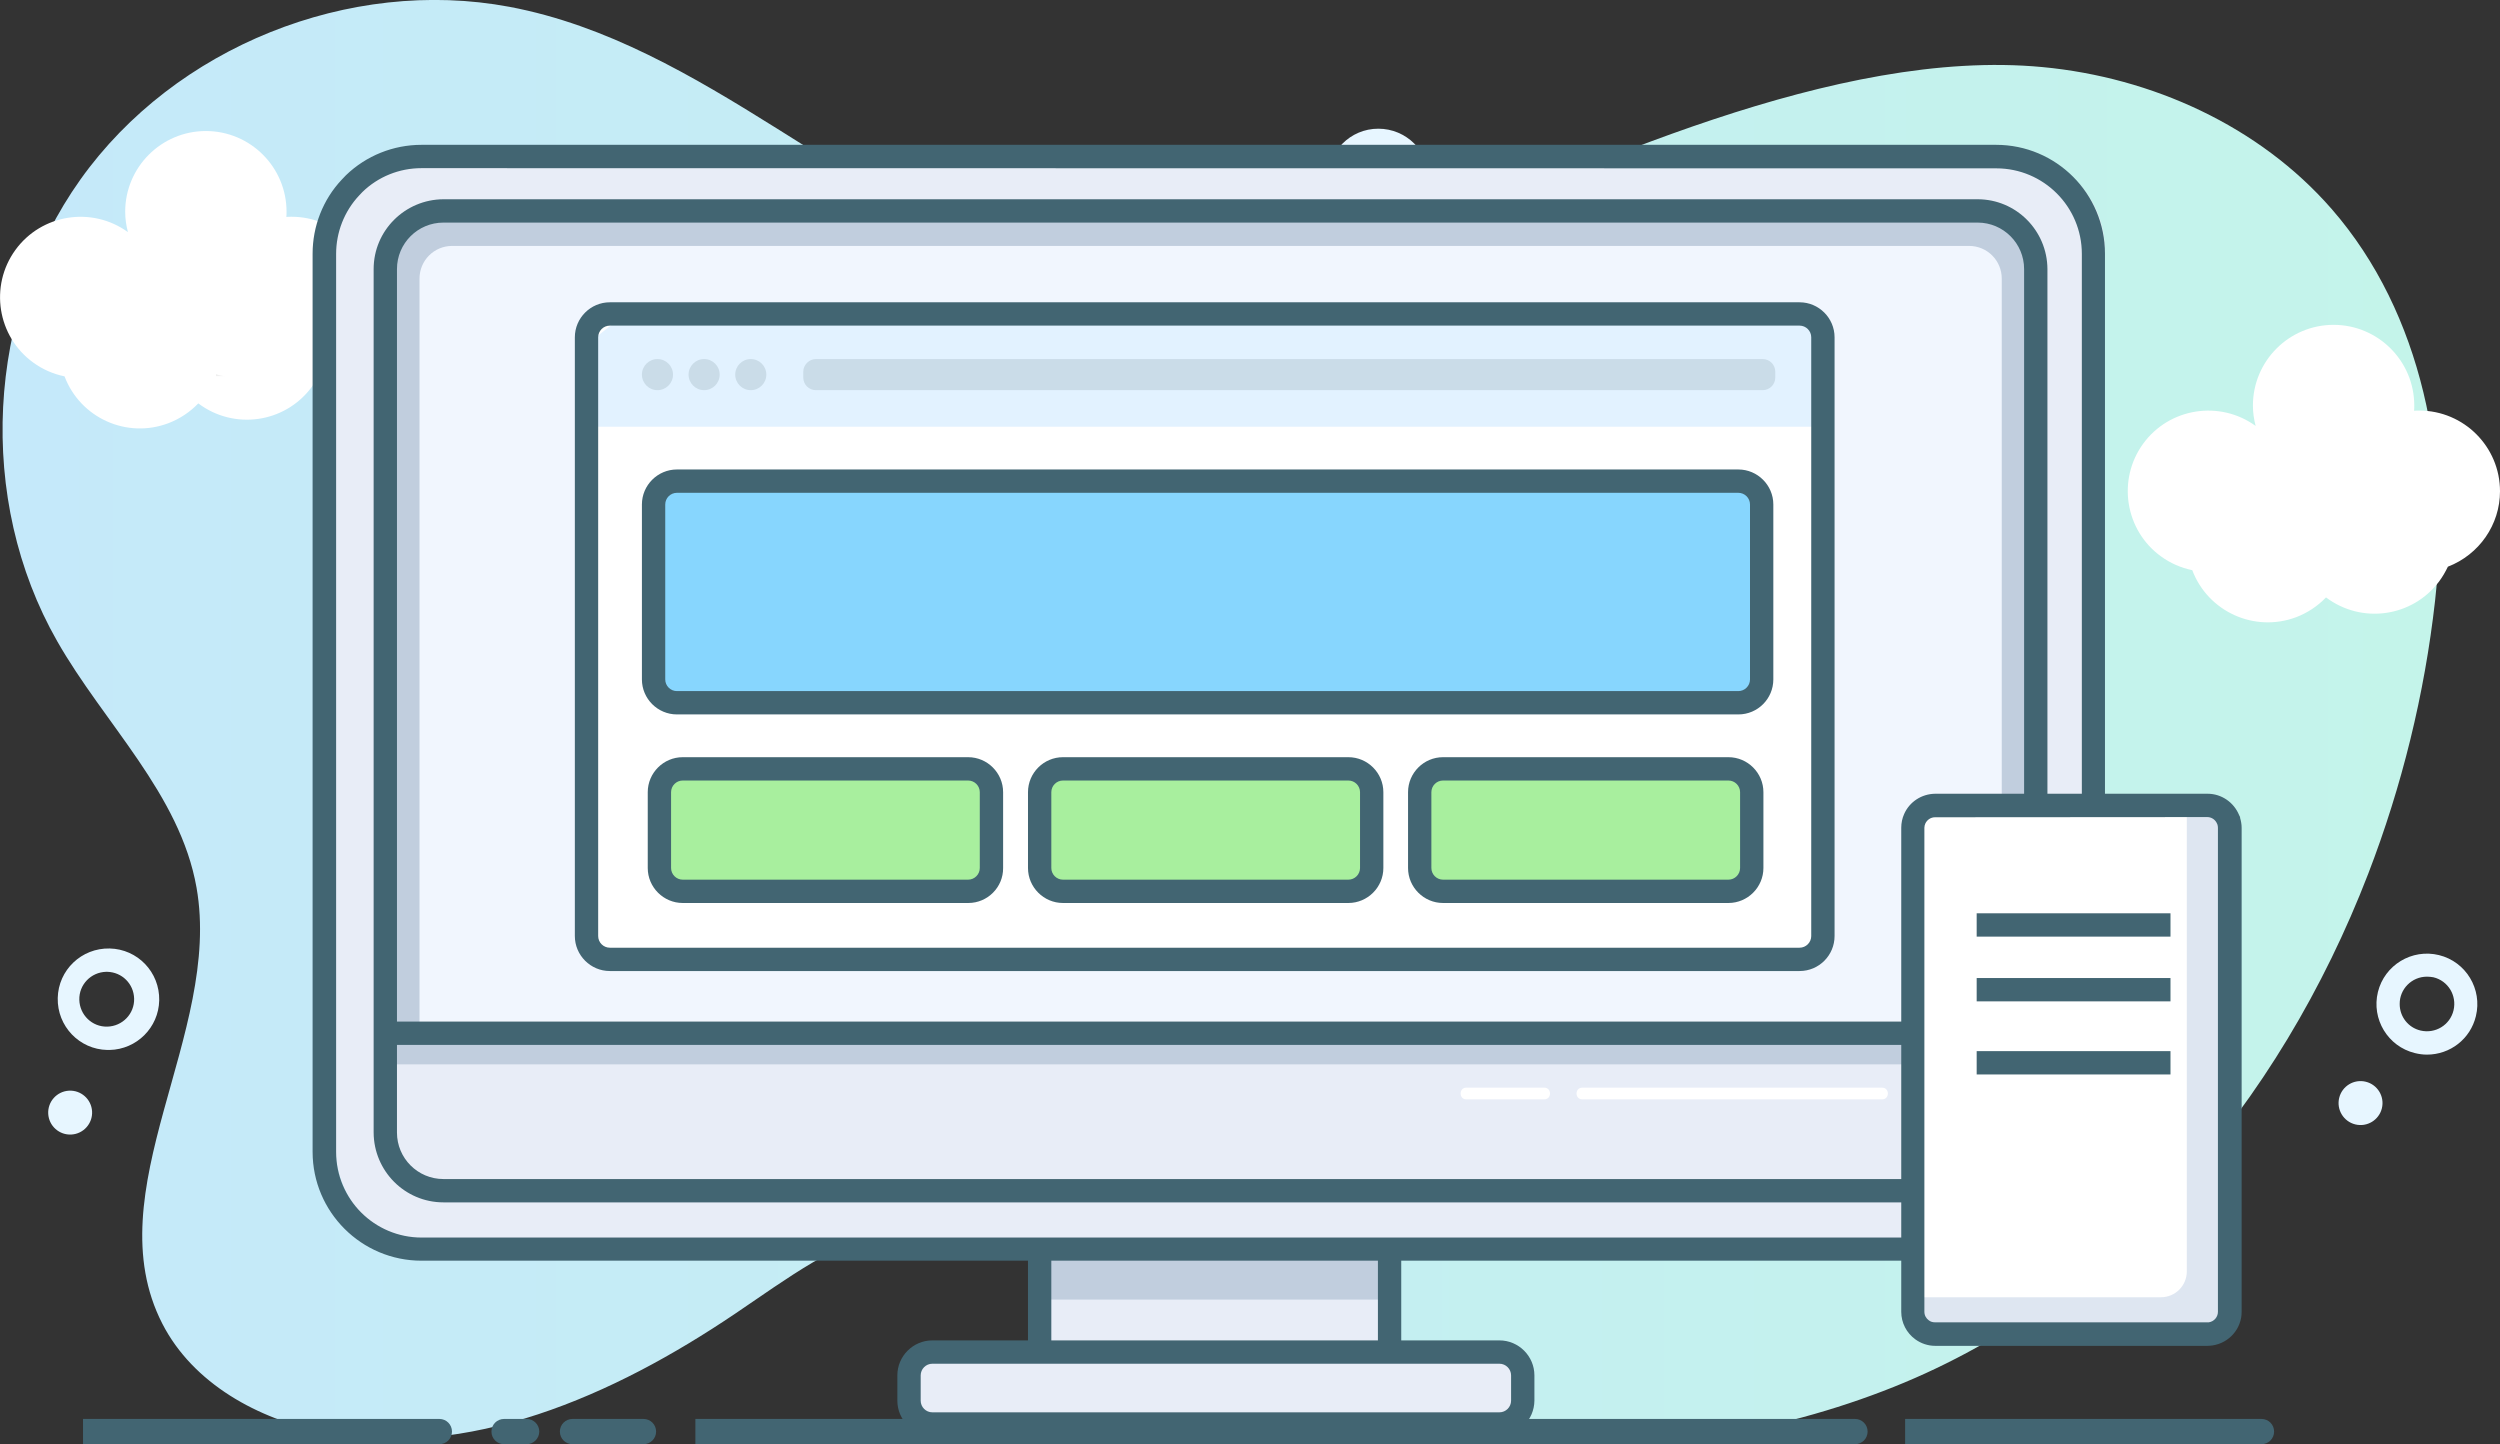 <?xml version="1.0" encoding="UTF-8" standalone="no"?>
<!-- Generator: Adobe Illustrator 27.0.0, SVG Export Plug-In . SVG Version: 6.00 Build 0)  -->

<svg
   version="1.1"
   id="Layer_1"
   x="0px"
   y="0px"
   viewBox="0 0 1286 742.9"
   style="enable-background:new 0 0 1286 742.9;"
   xml:space="preserve"
   sodipodi:docname="monitor2.svg"
   inkscape:version="1.2.2 (b0a8486541, 2022-12-01)"
   xmlns:inkscape="http://www.inkscape.org/namespaces/inkscape"
   xmlns:sodipodi="http://sodipodi.sourceforge.net/DTD/sodipodi-0.dtd"
   xmlns="http://www.w3.org/2000/svg"
   xmlns:svg="http://www.w3.org/2000/svg"><rect x="0" y="0" width="1286" height="742.9" fill="#333333" stroke="none"/><defs
   id="defs142" /><sodipodi:namedview
   id="namedview140"
   pagecolor="#505050"
   bordercolor="#eeeeee"
   borderopacity="1"
   inkscape:showpageshadow="0"
   inkscape:pageopacity="0"
   inkscape:pagecheckerboard="0"
   inkscape:deskcolor="#505050"
   showgrid="false"
   inkscape:zoom="1.05521"
   inkscape:cx="647.73839"
   inkscape:cy="376.70228"
   inkscape:window-width="2560"
   inkscape:window-height="1080"
   inkscape:window-x="0"
   inkscape:window-y="0"
   inkscape:window-maximized="1"
   inkscape:current-layer="Layer_1" />
<style
   type="text/css"
   id="style2">
	.st0{fill:url(#SVGID_1_);}
	.st1{fill:#E7F6FF;}
	.st2{fill:none;}
	.st3{fill:#426572;}
	.st4{fill:#FFFFFF;}
	.st5{fill:#E8EDF7;}
	.st6{fill:#C1CEDE;}
	.st7{fill:#F1F6FE;}
	.st8{fill:#E2F2FF;}
	.st9{fill:#CADCE8;}
	.st10{fill:#87D6FE;}
	.st11{fill:#A8EF9E;}
	.st12{opacity:0.1;fill:#606060;enable-background:new    ;}
	.st13{opacity:0.2;fill:#606060;enable-background:new    ;}
	.st14{fill:#DEE6F1;}
	.st15{fill:#E8837E;}
	.st16{fill:#D66765;}
	.st17{enable-background:new    ;}
</style>
<linearGradient
   id="SVGID_1_"
   gradientUnits="userSpaceOnUse"
   x1="1.327"
   y1="372.812"
   x2="1254.613"
   y2="372.812"
   gradientTransform="matrix(1 0 0 -1 0 744)">
	<stop
   offset="0"
   style="stop-color:#C5E9FA"
   id="stop4" />
	<stop
   offset="1"
   style="stop-color:#C4F4EA"
   id="stop6" />
</linearGradient>
<path
   class="st0"
   d="M1218.2,449.5c-45.4,117.7-130.9,220.8-249.6,266.1c-15.4,5.9-31.2,10.9-47.2,15  c-84.7,21.6-177.3,14.1-255.4-25.3c-33.1-16.7-63.3-38.8-96.6-55.3s-71.2-27.2-107.4-19.1c-31.2,7-57.5,27.1-83.9,44.9  c-62.4,42.1-137.4,75.5-211.3,61c-34-6.7-67.5-25.1-83.3-55.9c-34.9-68.1,30.9-149,17.6-224.3c-8.5-48.2-47.5-84.3-71.7-126.8  c-41.5-72.7-36.6-169.3,12-237.5S179.7-11.9,262,3.5c100.3,18.9,176.1,103.8,273.7,133.8c61,18.8,127.2,13.2,185.5-11.6  c94.1-39.9,223.5-101.2,329.4-91.2c56.3,5.3,111.6,30.3,148.8,73c47,53.9,61.1,130.4,53.2,201.5  C1247.2,357.1,1235.6,404.3,1218.2,449.5z"
   id="path9" />
<path
   class="st1"
   d="M1248.4,542.5c-2.1,0-4.2-0.3-6.2-0.8c-13.9-3.4-22.4-17.5-19-31.4c3.4-13.9,17.5-22.4,31.4-19  c13.9,3.4,22.4,17.5,19,31.4C1270.8,534.4,1260.4,542.5,1248.4,542.5z M1248.4,502.4c-7.8,0-14.1,6.4-14,14.1  c0,6.5,4.4,12.1,10.7,13.6l0,0c7.6,1.8,15.2-2.8,17-10.4s-2.8-15.2-10.4-17C1250.6,502.5,1249.5,502.4,1248.4,502.4L1248.4,502.4z"
   id="path11" />
<ellipse
   transform="matrix(0.236 -0.972 0.972 0.236 376.315 1613.23)"
   class="st1"
   cx="1213.7"
   cy="567.4"
   rx="11.3"
   ry="11.3"
   id="ellipse13" />
<path
   class="st1"
   d="M55.2,540.1c-14.4-0.3-25.8-12.2-25.5-26.7c0.3-14.4,12.2-25.8,26.7-25.5c14.4,0.3,25.8,12.2,25.5,26.7  c-0.3,14-11.6,25.2-25.5,25.5H55.2z M55.2,499.9h-0.6c-7.8,0.2-14,6.6-13.8,14.4c0.2,7.8,6.6,14,14.4,13.8s14-6.6,13.8-14.4  C68.8,506.1,62.8,500.1,55.2,499.9L55.2,499.9z"
   id="path15" />
<ellipse
   transform="matrix(0.998 -5.822361e-02 5.822361e-02 0.998 -33.274 3.073)"
   class="st1"
   cx="36.1"
   cy="572.5"
   rx="11.3"
   ry="11.3"
   id="ellipse17" />
<path
   class="st1"
   d="M709.1,118.3c-14.4,0-26.1-11.6-26.1-26c0-14.4,11.6-26.1,26-26.1c14.4,0,26.1,11.6,26.1,26  c0,8.5-4.1,16.5-11.1,21.4C719.6,116.6,714.4,118.3,709.1,118.3z M709,78.1c-7.8,0-14.1,6.3-14.2,14.1s6.3,14.1,14.1,14.2  c7.8,0,14.1-6.3,14.2-14.1c0-6.9-4.9-12.7-11.7-13.9C710.7,78.2,709.8,78.1,709,78.1z"
   id="path19" />
<ellipse
   transform="matrix(0.819 -0.574 0.574 0.819 55.945 392.335)"
   class="st1"
   cx="649.4"
   cy="107.6"
   rx="11.3"
   ry="11.3"
   id="ellipse21" />
<rect
   x="713.4"
   y="105.1"
   class="st2"
   width="44.5"
   height="44.5"
   id="rect23" />
<rect
   x="713.4"
   y="105.1"
   class="st2"
   width="44.5"
   height="44.5"
   id="rect25" />
<path
   class="st3"
   d="M839.7,724.1"
   id="path27" />
<path
   class="st4"
   d="M1286,252.7c0-22.9-18.6-41.5-41.5-41.5c-0.9,0-1.8,0-2.7,0.1c0.1-0.9,0.1-1.8,0.1-2.7  c0-22.9-18.6-41.5-41.5-41.5c-22.9,0-41.5,18.6-41.5,41.5c0,3.6,0.5,7.1,1.4,10.5c-18.5-13.4-44.5-9.3-57.9,9.2  c-13.4,18.5-9.3,44.5,9.2,57.9c4.8,3.5,10.3,5.9,16.1,7.1c8.1,21.4,32,32.2,53.4,24.2c5.8-2.2,11.1-5.7,15.4-10.2  c18.3,13.8,44.3,10.2,58.1-8.1c1.8-2.4,3.3-5,4.6-7.7C1275.3,285.3,1286,269.9,1286,252.7z"
   id="path29" />
<path
   class="st4"
   d="M191.4,153c0-22.9-18.5-41.5-41.4-41.5c0,0,0,0,0,0c-0.9,0-1.8,0-2.7,0.1c0.1-0.9,0.1-1.8,0.1-2.7  c0-22.9-18.6-41.5-41.5-41.5S64.4,86,64.4,108.9c0,3.6,0.5,7.1,1.4,10.5c-18.5-13.4-44.5-9.3-57.9,9.2s-9.3,44.5,9.2,57.9  c4.8,3.5,10.3,5.9,16.1,7.1c8.1,21.4,32,32.2,53.4,24.1c5.8-2.2,11.1-5.7,15.4-10.2c18.3,13.8,44.3,10.2,58.1-8.1  c1.8-2.4,3.3-5,4.6-7.7C180.8,185.6,191.4,170.2,191.4,153z"
   id="path31" />
<path
   class="st3"
   d="M954.2,742.9H357.7v-13h596.5c3.6,0,6.5,2.9,6.5,6.5S957.8,742.9,954.2,742.9z"
   id="path33" />
<path
   class="st3"
   d="M331,742.9h-36.5c-3.6,0-6.5-2.9-6.5-6.5s2.9-6.5,6.5-6.5H331c3.6,0,6.5,2.9,6.5,6.5S334.6,742.9,331,742.9z"
   id="path35" />
<path
   class="st3"
   d="M270.9,742.9h-11.6c-3.6,0-6.5-2.9-6.5-6.5s2.9-6.5,6.5-6.5h11.6c3.6,0,6.5,2.9,6.5,6.5  S274.4,742.9,270.9,742.9z"
   id="path37" />
<path
   class="st3"
   d="M1163.3,742.9H980v-13h183.3c3.6,0,6.5,2.9,6.5,6.5S1166.9,742.9,1163.3,742.9z"
   id="path39" />
<path
   class="st3"
   d="M226,742.9H42.7v-13H226c3.6,0,6.5,2.9,6.5,6.5S229.6,742.9,226,742.9z"
   id="path41" />
<path
   class="st5"
   d="M549.2,541.5h156c6.6,0,12,5.4,12,12v150c0,6.6-5.4,12-12,12h-156c-6.6,0-12-5.4-12-12v-150  C537.2,546.9,542.6,541.5,549.2,541.5z"
   id="path43" />
<rect
   x="537.2"
   y="613.5"
   class="st6"
   width="180"
   height="55"
   id="rect45" />
<path
   class="st3"
   d="M702.8,723.5h-156c-9.9,0-18-8.1-18-18v-150c0-9.9,8.1-18,18-18h156c9.9,0,18,8.1,18,18v150  C720.8,715.4,712.7,723.5,702.8,723.5z M546.8,549.5c-3.3,0-6,2.7-6,6v150c0,3.3,2.7,6,6,6h156c3.3,0,6-2.7,6-6v-150  c0-3.3-2.7-6-6-6H546.8z"
   id="path47" />
<path
   class="st5"
   d="M1082.7,128.5v462c0,22.7-15.3,42.5-37.2,48.3l0,0c-4.2,1.1-8.5,1.7-12.8,1.7H222.7c-27.6,0-50-22.4-50-50v-462  c0-9.2,2.5-18.3,7.4-26.2c0.6-1,1.3-2,2-3c5.5-7.7,13.1-13.6,21.8-17.2l0,0c6-2.4,12.3-3.7,18.8-3.7h810  C1060.3,78.4,1082.7,100.8,1082.7,128.5C1082.7,128.4,1082.7,128.5,1082.7,128.5z"
   id="path49" />
<path
   class="st3"
   d="M1026.8,648.5h-810c-30.9,0-56-25.1-56-56v-462c0-14.1,5.3-27.8,15-38.1c0.6-0.7,1.4-1.4,2.2-2.3  c10.4-10,24.3-15.6,38.8-15.6h810c30.9,0,56,25.1,56,56v462c0,30.9-25,56-55.9,56C1026.9,648.5,1026.8,648.5,1026.8,648.5  L1026.8,648.5z M216.8,86.5c-11.4,0-22.3,4.4-30.4,12.3c-0.7,0.7-1.2,1.2-1.7,1.8c-7.6,8.1-11.8,18.9-11.8,30v462  c0,24.3,19.7,44,44,44h810c24.3,0,44-19.6,44-43.9c0,0,0-0.1,0-0.1v-462c0-24.3-19.7-44-44-44L216.8,86.5z"
   id="path51" />
<path
   class="st6"
   d="M228.1,110.5h789.3c16.5,0,29.9,13.4,29.9,29.9v444.3c0,16.5-13.4,29.9-29.9,29.9H228.1  c-16.5,0-29.9-13.4-29.9-29.9V140.4C198.3,123.9,211.6,110.5,228.1,110.5z"
   id="path53" />
<path
   class="st7"
   d="M232.6,126.5h780.3c9.3,0,16.8,7.5,16.8,16.8v390.2l0,0H215.8l0,0V143.3C215.8,134,223.3,126.5,232.6,126.5  L232.6,126.5z"
   id="path55" />
<path
   class="st5"
   d="M1045.3,531.5v51.1c0,16.5-13.4,29.9-29.9,29.9H226.1c-16.5,0-29.9-13.4-29.9-29.9v-51.1h17.5v2h813.9v-2  H1045.3z"
   id="path57" />
<rect
   x="198.7"
   y="529.5"
   class="st6"
   width="847"
   height="18"
   id="rect59" />
<rect
   x="200.8"
   y="525.5"
   class="st3"
   width="844"
   height="12"
   id="rect61" />
<path
   class="st4"
   d="M311.7,161.5h612c6.6,0,12,5.4,12,12v308c0,6.6-5.4,12-12,12h-612c-6.6,0-12-5.4-12-12v-308  C299.7,166.9,305.1,161.5,311.7,161.5z"
   id="path63" />
<polygon
   class="st8"
   points="309.7,219.5 937.7,219.5 937.7,177.3 925.7,161.5 375.7,161.5 321.7,161.5 301.7,177.3 301.7,219.5 "
   id="polygon65" />
<path
   class="st3"
   d="M925.7,499.5h-612c-9.9,0-18-8.1-18-18v-308c0-9.9,8.1-18,18-18h612c9.9,0,18,8.1,18,18v308  C943.7,491.4,935.7,499.5,925.7,499.5z M313.7,167.5c-3.3,0-6,2.7-6,6v308c0,3.3,2.7,6,6,6h612c3.3,0,6-2.7,6-6v-308  c0-3.3-2.7-6-6-6H313.7z"
   id="path67" />
<path
   class="st5"
   d="M478.2,694.5h291.7c6.6,0,12,5.4,12,12v13c0,6.6-5.4,12-12,12H478.2c-6.6,0-12-5.4-12-12v-13  C466.2,699.9,471.6,694.5,478.2,694.5z"
   id="path69" />
<path
   class="st3"
   d="M771.2,738.5H479.6c-9.9,0-18-8.1-18-18v-13c0-9.9,8.1-18,18-18h291.7c9.9,0,18,8.1,18,18v13  C789.2,730.4,781.2,738.5,771.2,738.5z M479.6,701.5c-3.3,0-6,2.7-6,6v13c0,3.3,2.7,6,6,6h291.7c3.3,0,6-2.7,6-6v-13  c0-3.3-2.7-6-6-6H479.6z"
   id="path71" />
<circle
   class="st9"
   cx="338.2"
   cy="192.7"
   r="8"
   id="circle73" />
<circle
   class="st9"
   cx="362.2"
   cy="192.7"
   r="8"
   id="circle75" />
<circle
   class="st9"
   cx="386.2"
   cy="192.7"
   r="8"
   id="circle77" />
<path
   class="st9"
   d="M419.7,184.7h487c3.6,0,6.5,2.9,6.5,6.5v3c0,3.6-2.9,6.5-6.5,6.5h-487c-3.6,0-6.5-2.9-6.5-6.5v-3  C413.2,187.7,416.2,184.7,419.7,184.7z"
   id="path79" />
<path
   class="st10"
   d="M349.2,245.5h546c6.6,0,12,5.4,12,12v90c0,6.6-5.4,12-12,12h-546c-6.6,0-12-5.4-12-12v-90  C337.2,250.9,342.6,245.5,349.2,245.5z"
   id="path81" />
<path
   class="st3"
   d="M894.2,367.5h-546c-9.9,0-18-8.1-18-18v-90c0-9.9,8.1-18,18-18h546c9.9,0,18,8.1,18,18v90  C912.2,359.4,904.2,367.5,894.2,367.5z M348.2,253.5c-3.3,0-6,2.7-6,6v90c0,3.3,2.7,6,6,6h546c3.3,0,6-2.7,6-6v-90c0-3.3-2.7-6-6-6  H348.2z"
   id="path83" />
<path
   class="st11"
   d="M353.4,394.5h146.8c6.6,0,12,5.4,12,12v39c0,6.6-5.4,12-12,12H353.4c-6.6,0-12-5.4-12-12v-39  C341.4,399.9,346.8,394.5,353.4,394.5z"
   id="path85" />
<path
   class="st3"
   d="M498.1,464.5H351.2c-9.9,0-18-8.1-18-18v-39c0-9.9,8.1-18,18-18h146.8c9.9,0,18,8.1,18,18v39  C516.1,456.4,508,464.5,498.1,464.5z M351.2,401.5c-3.3,0-6,2.7-6,6v39c0,3.3,2.7,6,6,6h146.8c3.3,0,6-2.7,6-6v-39c0-3.3-2.7-6-6-6  H351.2z"
   id="path87" />
<path
   class="st11"
   d="M548.9,394.5h146.8c6.6,0,12,5.4,12,12v39c0,6.6-5.4,12-12,12H548.9c-6.6,0-12-5.4-12-12v-39  C536.9,399.9,542.3,394.5,548.9,394.5z"
   id="path89" />
<path
   class="st3"
   d="M693.6,464.5H546.8c-9.9,0-18-8.1-18-18v-39c0-9.9,8.1-18,18-18h146.8c9.9,0,18,8.1,18,18v39  C711.6,456.4,703.5,464.5,693.6,464.5z M546.8,401.5c-3.3,0-6,2.7-6,6v39c0,3.3,2.7,6,6,6h146.8c3.3,0,6-2.7,6-6v-39  c0-3.3-2.7-6-6-6H546.8z"
   id="path91" />
<path
   class="st11"
   d="M744.4,394.5h146.8c6.6,0,12,5.4,12,12v39c0,6.6-5.4,12-12,12H744.4c-6.6,0-12-5.4-12-12v-39  C732.4,399.9,737.8,394.5,744.4,394.5z"
   id="path93" />
<path
   class="st3"
   d="M889.1,464.5H742.3c-9.9,0-18-8.1-18-18v-39c0-9.9,8.1-18,18-18h146.8c9.9,0,18,8.1,18,18v39  C907.1,456.4,899,464.5,889.1,464.5z M742.3,401.5c-3.3,0-6,2.7-6,6v39c0,3.3,2.7,6,6,6h146.8c3.3,0,6-2.7,6-6v-39c0-3.3-2.7-6-6-6  H742.3z"
   id="path95" />
<path
   class="st3"
   d="M1017.4,618.5H228.1c-19.8,0-35.8-16.1-35.9-35.9V138.4c0-19.8,16.1-35.8,35.9-35.9h789.2  c19.8,0,35.8,16.1,35.9,35.9v444.2C1053.2,602.4,1037.2,618.5,1017.4,618.5z M228.1,114.5c-13.2,0-23.9,10.7-23.9,23.9v444.2  c0,13.2,10.7,23.9,23.9,23.9h789.2c13.2,0,23.9-10.7,23.9-23.9V138.4c0-13.2-10.7-23.9-23.9-23.9L228.1,114.5z"
   id="path97" />
<path
   class="st12"
   d="M111.1,192.4c1.6,0.7,3.3,1.1,5,1.1h-5V192.4z"
   id="path99" />








<path
   class="st3"
   d="M1006.2,513.5"
   id="path121" />
<path
   class="st4"
   d="M986.1,674.2V426.3c0-6.6,5.4-12,12-12h139.1c6.6,0,12,5.4,12,12v247.9c0,6.6-5.4,12-12,12H998.1  C991.5,686.2,986.1,680.8,986.1,674.2z"
   id="path123" />
<path
   class="st14"
   d="M1149.2,430.9v245.3c0,7.3-5.9,13.2-13.2,13.3H999.4c-7.3,0-13.3-6-13.3-13.3v-8.9h125.5  c7.4,0,13.3-6,13.3-13.3V417.6h11.1C1143.3,417.7,1149.2,423.6,1149.2,430.9z"
   id="path125" />
<path
   class="st3"
   d="M1135.7,692.3H995.4c-3.6,0-7.2-1.2-10.1-3.3c-4.6-3.3-7.3-8.6-7.3-14.2v-249c0-2.4,0.5-4.9,1.5-7.1  c2.8-6.3,9-10.3,15.9-10.4h140.2c7.1,0,13.5,4.4,16.2,11l0.5,1v0.4c0.5,1.7,0.8,3.4,0.8,5.1v249c0,8.7-6.4,16-15,17.3  C1137.3,692.2,1136.5,692.3,1135.7,692.3z M995.4,420.4c-2.2,0-4.1,1.3-5,3.2c-0.3,0.7-0.5,1.4-0.5,2.2v249c0,1.8,0.9,3.4,2.3,4.4  c0.9,0.7,2,1,3.1,1h140.2c0.2,0,0.5,0,0.7,0c2.7-0.4,4.7-2.7,4.7-5.4v-249c0-0.6-0.1-1.2-0.3-1.8l-0.5-1c-1-1.7-2.8-2.7-4.7-2.7  L995.4,420.4z"
   id="path127" />
<rect
   x="1016.8"
   y="503.1"
   class="st3"
   width="99.7"
   height="12"
   id="rect129" />
<rect
   x="1016.8"
   y="469.8"
   class="st3"
   width="99.7"
   height="12"
   id="rect131" />
<rect
   x="1016.8"
   y="540.7"
   class="st3"
   width="99.7"
   height="12"
   id="rect133" />
<path
   class="st4"
   d="M813.9,565.5h154.3c3.9,0,3.9-6,0-6H813.9C810,559.5,810,565.5,813.9,565.5z"
   id="path135" />
<path
   class="st4"
   d="M754.2,565.5h40.2c3.9,0,3.9-6,0-6h-40.2C750.4,559.5,750.4,565.5,754.2,565.5z"
   id="path137" />
</svg>
